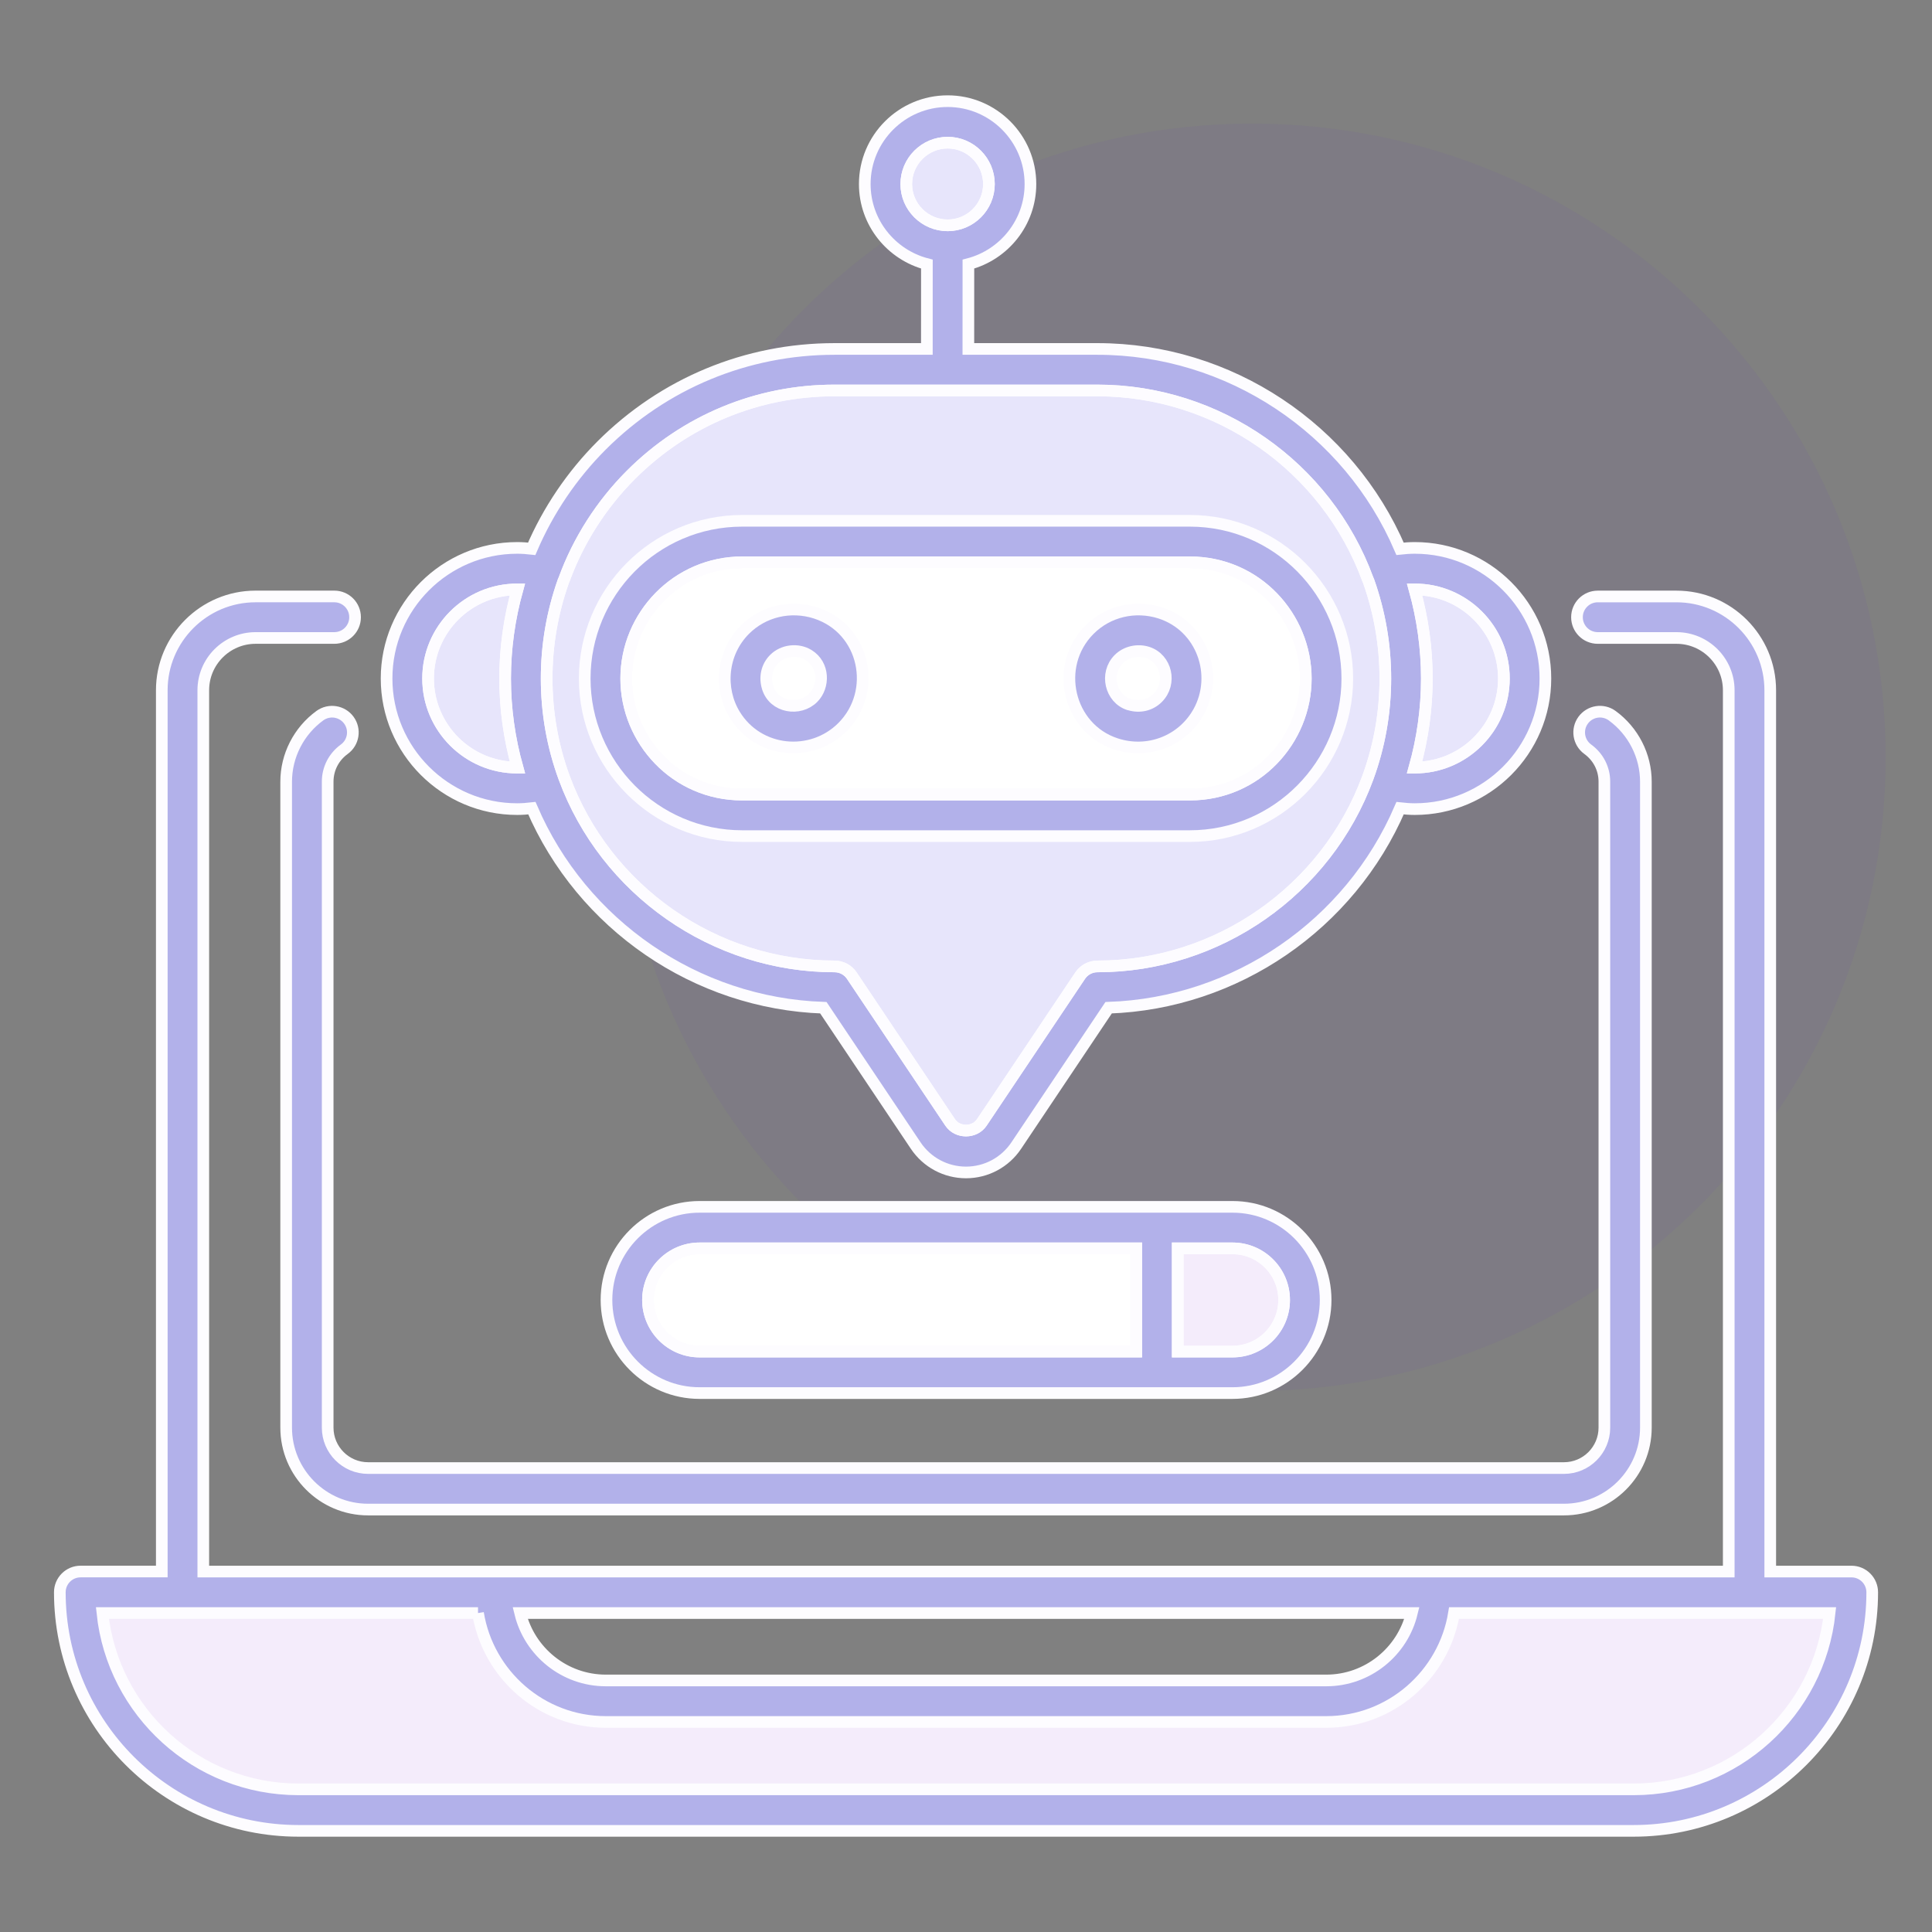 <svg width="116" height="116" viewBox="0 0 116 116" fill="none" xmlns="http://www.w3.org/2000/svg">
<rect x="0" y="0" width="116" height="116" fill="#808080" stroke="none"/>
<path d="M75.167 83.52C96.18 83.52 113.215 66.485 113.215 45.472C113.215 24.459 96.18 7.424 75.167 7.424C54.154 7.424 37.119 24.459 37.119 45.472C37.119 66.485 54.154 83.52 75.167 83.52Z" fill="#5B0BE1" fill-opacity="0.04"/>
<path d="M84.064 48.524C84.359 48.557 84.654 48.58 84.947 48.58C89.27 48.58 92.788 45.062 92.788 40.739C92.788 36.415 89.27 32.897 84.947 32.897C84.652 32.897 84.357 32.917 84.062 32.95C80.97 25.736 73.804 20.952 65.891 20.952H58.142L58.144 15.857C60.282 15.302 61.869 13.361 61.869 11.052C61.869 8.307 59.639 6.074 56.899 6.074C54.154 6.074 51.922 8.307 51.922 11.052C51.922 13.362 53.51 15.303 55.652 15.857L55.65 20.952H50.108C44.826 20.952 39.858 23.011 36.119 26.749C34.342 28.526 32.907 30.654 31.924 32.951C31.634 32.918 31.343 32.897 31.052 32.897C26.729 32.897 23.211 36.415 23.211 40.739C23.211 45.062 26.729 48.58 31.052 48.58C31.345 48.58 31.64 48.558 31.935 48.524C34.947 55.53 41.798 60.243 49.436 60.505L54.977 68.776C55.654 69.79 56.784 70.395 58 70.395C59.216 70.395 60.345 69.79 61.02 68.778L66.563 60.505C74.2 60.243 81.051 55.53 84.064 48.524ZM54.414 11.052C54.414 9.682 55.529 8.566 56.899 8.566C58.265 8.566 59.377 9.681 59.377 11.052C59.377 12.418 58.265 13.529 56.899 13.529C55.529 13.529 54.414 12.418 54.414 11.052ZM90.296 40.739C90.296 43.688 87.896 46.088 84.947 46.088C84.941 46.088 84.936 46.087 84.93 46.087C85.416 44.352 85.669 42.561 85.669 40.739C85.669 38.921 85.417 37.13 84.933 35.39C84.938 35.39 84.942 35.389 84.947 35.389C87.896 35.389 90.296 37.789 90.296 40.739ZM25.703 40.739C25.703 37.789 28.103 35.389 31.052 35.389C31.057 35.389 31.062 35.39 31.066 35.39C30.582 37.13 30.329 38.921 30.329 40.739C30.329 42.561 30.583 44.352 31.069 46.087C31.064 46.087 31.058 46.088 31.052 46.088C28.103 46.088 25.703 43.688 25.703 40.739ZM65.891 58.025C65.475 58.025 65.087 58.232 64.856 58.577L58.948 67.393C58.516 68.042 57.485 68.045 57.049 67.391L51.143 58.577C50.912 58.232 50.524 58.025 50.108 58.025C42.893 58.025 36.369 53.472 33.875 46.697C33.176 44.791 32.822 42.787 32.822 40.739C32.822 38.742 33.159 36.779 33.823 34.901C33.843 34.862 33.861 34.82 33.876 34.777C34.726 32.448 36.111 30.282 37.881 28.511C41.149 25.244 45.492 23.444 50.108 23.444H56.87C56.878 23.444 56.886 23.446 56.894 23.446C56.902 23.446 56.911 23.444 56.919 23.444H65.891C73.116 23.444 79.639 28 82.124 34.78C82.139 34.82 82.156 34.86 82.175 34.898C82.84 36.778 83.178 38.742 83.178 40.739C83.178 42.786 82.823 44.791 82.125 46.696C79.63 53.472 73.106 58.025 65.891 58.025Z" fill="#B2B1EA"/>
<path d="M65.891 58.025C65.475 58.025 65.087 58.232 64.856 58.577L58.948 67.393C58.516 68.042 57.485 68.045 57.049 67.391L51.143 58.577C50.912 58.232 50.524 58.025 50.108 58.025C42.893 58.025 36.369 53.472 33.875 46.697C33.176 44.791 32.822 42.787 32.822 40.739C32.822 38.742 33.159 36.779 33.823 34.901C33.843 34.862 33.861 34.82 33.876 34.777C34.726 32.448 36.111 30.282 37.881 28.511C41.149 25.244 45.492 23.444 50.108 23.444H56.87C56.878 23.444 56.886 23.446 56.894 23.446C56.902 23.446 56.911 23.444 56.919 23.444H65.891C73.116 23.444 79.639 28 82.124 34.78C82.139 34.82 82.156 34.86 82.175 34.898C82.84 36.778 83.178 38.742 83.178 40.739C83.178 42.786 82.823 44.791 82.125 46.696C79.63 53.472 73.106 58.025 65.891 58.025Z" fill="#E7E5FB"/>
<path d="M25.703 40.739C25.703 37.789 28.103 35.389 31.052 35.389C31.057 35.389 31.062 35.39 31.066 35.39C30.582 37.13 30.329 38.921 30.329 40.739C30.329 42.561 30.583 44.352 31.069 46.087C31.064 46.087 31.058 46.088 31.052 46.088C28.103 46.088 25.703 43.688 25.703 40.739Z" fill="#E7E5FB"/>
<path d="M90.296 40.739C90.296 43.688 87.896 46.088 84.947 46.088C84.941 46.088 84.936 46.087 84.93 46.087C85.416 44.352 85.669 42.561 85.669 40.739C85.669 38.921 85.417 37.13 84.933 35.39C84.938 35.39 84.942 35.389 84.947 35.389C87.896 35.389 90.296 37.789 90.296 40.739Z" fill="#E7E5FB"/>
<path d="M54.414 11.052C54.414 9.682 55.529 8.566 56.899 8.566C58.265 8.566 59.377 9.681 59.377 11.052C59.377 12.418 58.265 13.529 56.899 13.529C55.529 13.529 54.414 12.418 54.414 11.052Z" fill="#E7E5FB"/>
<path d="M84.064 48.524C84.359 48.557 84.654 48.58 84.947 48.58C89.27 48.58 92.788 45.062 92.788 40.739C92.788 36.415 89.27 32.897 84.947 32.897C84.652 32.897 84.357 32.917 84.062 32.95C80.97 25.736 73.804 20.952 65.891 20.952H58.142L58.144 15.857C60.282 15.302 61.869 13.361 61.869 11.052C61.869 8.307 59.639 6.074 56.899 6.074C54.154 6.074 51.922 8.307 51.922 11.052C51.922 13.362 53.51 15.303 55.652 15.857L55.65 20.952H50.108C44.826 20.952 39.858 23.011 36.119 26.749C34.342 28.526 32.907 30.654 31.924 32.951C31.634 32.918 31.343 32.897 31.052 32.897C26.729 32.897 23.211 36.415 23.211 40.739C23.211 45.062 26.729 48.58 31.052 48.58C31.345 48.58 31.64 48.558 31.935 48.524C34.947 55.53 41.798 60.243 49.436 60.505L54.977 68.776C55.654 69.79 56.784 70.395 58 70.395C59.216 70.395 60.345 69.79 61.02 68.778L66.563 60.505C74.2 60.243 81.051 55.53 84.064 48.524ZM54.414 11.052C54.414 9.682 55.529 8.566 56.899 8.566C58.265 8.566 59.377 9.681 59.377 11.052C59.377 12.418 58.265 13.529 56.899 13.529C55.529 13.529 54.414 12.418 54.414 11.052ZM90.296 40.739C90.296 43.688 87.896 46.088 84.947 46.088C84.941 46.088 84.936 46.087 84.93 46.087C85.416 44.352 85.669 42.561 85.669 40.739C85.669 38.921 85.417 37.13 84.933 35.39C84.938 35.39 84.942 35.389 84.947 35.389C87.896 35.389 90.296 37.789 90.296 40.739ZM25.703 40.739C25.703 37.789 28.103 35.389 31.052 35.389C31.057 35.389 31.062 35.39 31.066 35.39C30.582 37.13 30.329 38.921 30.329 40.739C30.329 42.561 30.583 44.352 31.069 46.087C31.064 46.087 31.058 46.088 31.052 46.088C28.103 46.088 25.703 43.688 25.703 40.739ZM65.891 58.025C65.475 58.025 65.087 58.232 64.856 58.577L58.948 67.393C58.516 68.042 57.485 68.045 57.049 67.391L51.143 58.577C50.912 58.232 50.524 58.025 50.108 58.025C42.893 58.025 36.369 53.472 33.875 46.697C33.176 44.791 32.822 42.787 32.822 40.739C32.822 38.742 33.159 36.779 33.823 34.901C33.843 34.862 33.861 34.82 33.876 34.777C34.726 32.448 36.111 30.282 37.881 28.511C41.149 25.244 45.492 23.444 50.108 23.444H56.87C56.878 23.444 56.886 23.446 56.894 23.446C56.902 23.446 56.911 23.444 56.919 23.444H65.891C73.116 23.444 79.639 28 82.124 34.78C82.139 34.82 82.156 34.86 82.175 34.898C82.84 36.778 83.178 38.742 83.178 40.739C83.178 42.786 82.823 44.791 82.125 46.696C79.63 53.472 73.106 58.025 65.891 58.025Z" stroke="#FDFCFF" stroke-width="0.7"/>
<path d="M65.891 58.025C65.475 58.025 65.087 58.232 64.856 58.577L58.948 67.393C58.516 68.042 57.485 68.045 57.049 67.391L51.143 58.577C50.912 58.232 50.524 58.025 50.108 58.025C42.893 58.025 36.369 53.472 33.875 46.697C33.176 44.791 32.822 42.787 32.822 40.739C32.822 38.742 33.159 36.779 33.823 34.901C33.843 34.862 33.861 34.82 33.876 34.777C34.726 32.448 36.111 30.282 37.881 28.511C41.149 25.244 45.492 23.444 50.108 23.444H56.87C56.878 23.444 56.886 23.446 56.894 23.446C56.902 23.446 56.911 23.444 56.919 23.444H65.891C73.116 23.444 79.639 28 82.124 34.78C82.139 34.82 82.156 34.86 82.175 34.898C82.84 36.778 83.178 38.742 83.178 40.739C83.178 42.786 82.823 44.791 82.125 46.696C79.63 53.472 73.106 58.025 65.891 58.025Z" stroke="#FDFCFF" stroke-width="0.7"/>
<path d="M25.703 40.739C25.703 37.789 28.103 35.389 31.052 35.389C31.057 35.389 31.062 35.39 31.066 35.39C30.582 37.13 30.329 38.921 30.329 40.739C30.329 42.561 30.583 44.352 31.069 46.087C31.064 46.087 31.058 46.088 31.052 46.088C28.103 46.088 25.703 43.688 25.703 40.739Z" stroke="#FDFCFF" stroke-width="0.7"/>
<path d="M90.296 40.739C90.296 43.688 87.896 46.088 84.947 46.088C84.941 46.088 84.936 46.087 84.93 46.087C85.416 44.352 85.669 42.561 85.669 40.739C85.669 38.921 85.417 37.13 84.933 35.39C84.938 35.39 84.942 35.389 84.947 35.389C87.896 35.389 90.296 37.789 90.296 40.739Z" stroke="#FDFCFF" stroke-width="0.7"/>
<path d="M54.414 11.052C54.414 9.682 55.529 8.566 56.899 8.566C58.265 8.566 59.377 9.681 59.377 11.052C59.377 12.418 58.265 13.529 56.899 13.529C55.529 13.529 54.414 12.418 54.414 11.052Z" stroke="#FDFCFF" stroke-width="0.7"/>
<path d="M71.433 31.27H44.569C39.274 31.27 35.107 35.59 35.107 40.74C35.107 45.905 39.302 50.201 44.569 50.201H71.433C76.688 50.201 80.894 45.906 80.894 40.74C80.894 35.59 76.719 31.27 71.433 31.27ZM71.433 47.709H44.569C40.557 47.709 37.599 44.433 37.599 40.74C37.599 36.972 40.646 33.761 44.569 33.761H71.433C75.459 33.761 78.402 37.06 78.402 40.74C78.402 44.423 75.456 47.709 71.433 47.709Z" fill="#B2B1EA"/>
<path d="M71.433 47.709H44.569C40.557 47.709 37.599 44.433 37.599 40.74C37.599 36.972 40.646 33.761 44.569 33.761H71.433C75.459 33.761 78.402 37.06 78.402 40.74C78.402 44.423 75.456 47.709 71.433 47.709Z" fill="white"/>
<path d="M71.433 31.27H44.569C39.274 31.27 35.107 35.59 35.107 40.74C35.107 45.905 39.302 50.201 44.569 50.201H71.433C76.688 50.201 80.894 45.906 80.894 40.74C80.894 35.59 76.719 31.27 71.433 31.27ZM71.433 47.709H44.569C40.557 47.709 37.599 44.433 37.599 40.74C37.599 36.972 40.646 33.761 44.569 33.761H71.433C75.459 33.761 78.402 37.06 78.402 40.74C78.402 44.423 75.456 47.709 71.433 47.709Z" stroke="#FDFCFF" stroke-width="0.7"/>
<path d="M71.433 47.709H44.569C40.557 47.709 37.599 44.433 37.599 40.74C37.599 36.972 40.646 33.761 44.569 33.761H71.433C75.459 33.761 78.402 37.06 78.402 40.74C78.402 44.423 75.456 47.709 71.433 47.709Z" stroke="#FDFCFF" stroke-width="0.7"/>
<path d="M111.165 94.358H106.288V41.444C106.288 38.339 103.762 35.813 100.657 35.813H95.93C95.242 35.813 94.684 36.371 94.684 37.059C94.684 37.747 95.242 38.305 95.93 38.305H100.657C102.388 38.305 103.796 39.713 103.796 41.444V94.358C92.91 94.358 21.207 94.358 12.206 94.358V41.444C12.206 39.713 13.615 38.305 15.346 38.305H20.072C20.761 38.305 21.319 37.747 21.319 37.059C21.319 36.37 20.761 35.812 20.072 35.812H15.346C12.241 35.812 9.714 38.339 9.714 41.444V94.357H4.838C4.15 94.357 3.592 94.915 3.592 95.603C3.592 103.501 10.017 109.927 17.916 109.927H98.087C105.985 109.927 112.411 103.501 112.411 95.603C112.411 94.916 111.853 94.358 111.165 94.358ZM84.77 96.85C84.208 99.169 82.115 100.897 79.626 100.897H36.377C33.888 100.897 31.794 99.169 31.232 96.85H84.77ZM98.087 107.435H17.916C11.813 107.435 6.774 102.79 6.149 96.85C8.62 96.85 21.876 96.85 26.831 96.85C27.971 96.85 28.672 96.85 28.701 96.85C29.301 100.551 32.51 103.389 36.377 103.389H79.626C83.493 103.389 86.701 100.551 87.301 96.85C87.461 96.85 106.814 96.85 109.853 96.85C109.229 102.79 104.19 107.435 98.087 107.435Z" fill="#B2B1EA"/>
<path d="M98.087 107.435H17.916C11.813 107.435 6.774 102.79 6.149 96.85C8.62 96.85 21.876 96.85 26.831 96.85L28.701 96.85C29.301 100.551 32.51 103.389 36.377 103.389H79.626C83.493 103.389 86.701 100.551 87.301 96.85C87.461 96.85 106.814 96.85 109.853 96.85C109.229 102.79 104.19 107.435 98.087 107.435Z" fill="#F4ECFB"/>
<path d="M28.701 96.85C29.301 100.551 32.51 103.389 36.377 103.389H79.626C83.493 103.389 86.701 100.551 87.301 96.85C87.461 96.85 106.814 96.85 109.853 96.85C109.229 102.79 104.19 107.435 98.087 107.435H17.916C11.813 107.435 6.774 102.79 6.149 96.85C8.62 96.85 21.876 96.85 26.831 96.85M28.701 96.85L26.831 96.85M28.701 96.85C28.672 96.85 27.971 96.85 26.831 96.85M111.165 94.358H106.288V41.444C106.288 38.339 103.762 35.813 100.657 35.813H95.93C95.242 35.813 94.684 36.371 94.684 37.059C94.684 37.747 95.242 38.305 95.93 38.305H100.657C102.388 38.305 103.796 39.713 103.796 41.444V94.358C92.91 94.358 21.207 94.358 12.206 94.358V41.444C12.206 39.713 13.615 38.305 15.346 38.305H20.072C20.761 38.305 21.319 37.747 21.319 37.059C21.319 36.37 20.761 35.812 20.072 35.812H15.346C12.241 35.812 9.714 38.339 9.714 41.444V94.357H4.838C4.15 94.357 3.592 94.915 3.592 95.603C3.592 103.501 10.017 109.927 17.916 109.927H98.087C105.985 109.927 112.411 103.501 112.411 95.603C112.411 94.916 111.853 94.358 111.165 94.358ZM84.77 96.85C84.208 99.169 82.115 100.897 79.626 100.897H36.377C33.888 100.897 31.794 99.169 31.232 96.85H84.77Z" stroke="#FDFCFF" stroke-width="0.7"/>
<path d="M93.904 88.144H22.1C20.762 88.144 19.674 87.055 19.674 85.718V46.934C19.674 46.157 20.038 45.446 20.673 44.984C21.23 44.579 21.352 43.799 20.947 43.243C20.542 42.688 19.765 42.566 19.206 42.969C17.939 43.892 17.182 45.374 17.182 46.934V85.718C17.182 88.43 19.388 90.636 22.1 90.636H93.903C96.615 90.636 98.821 88.43 98.821 85.718V46.934C98.821 45.374 98.064 43.892 96.796 42.969C96.24 42.565 95.461 42.686 95.055 43.243C94.65 43.799 94.773 44.579 95.329 44.984C95.965 45.446 96.329 46.157 96.329 46.934V85.718C96.329 87.055 95.241 88.144 93.904 88.144Z" fill="#B2B1EA" stroke="#FDFCFF" stroke-width="0.7"/>
<path d="M48.976 36.802C47.458 36.317 45.83 36.703 44.726 37.806C43.318 39.214 43.17 41.373 44.118 42.918C45.538 45.236 48.727 45.516 50.581 43.66C52.709 41.533 51.965 37.778 48.976 36.802ZM46.096 41.298C45.894 40.663 46.04 40.016 46.488 39.568C47.015 39.041 47.9 38.932 48.545 39.328C49.5 39.916 49.498 41.22 48.82 41.899C47.998 42.718 46.468 42.475 46.096 41.298Z" fill="#B2B1EA" stroke="#FDFCFF" stroke-width="0.7"/>
<path d="M71.972 42.735C73.183 40.54 72.195 37.626 69.67 36.803C68.148 36.315 66.516 36.704 65.411 37.813C63.253 39.977 64.124 43.725 67.003 44.665H67.003C68.945 45.299 70.995 44.481 71.96 42.754C71.963 42.747 71.968 42.741 71.972 42.735ZM69.512 41.899C69.068 42.344 68.435 42.489 67.815 42.303C67.802 42.3 67.789 42.3 67.776 42.296C66.685 41.939 66.311 40.439 67.176 39.572C67.605 39.142 68.29 38.977 68.905 39.174C70.031 39.541 70.377 41.032 69.512 41.899Z" fill="#B2B1EA" stroke="#FDFCFF" stroke-width="0.7"/>
<path d="M42.005 72.461C38.922 72.461 36.414 74.969 36.414 78.052C36.414 81.134 38.922 83.642 42.005 83.642H74.002C77.085 83.642 79.593 81.134 79.593 78.052C79.593 74.969 77.085 72.461 74.002 72.461C65.801 72.461 50.181 72.461 42.005 72.461ZM38.906 78.052C38.906 76.343 40.296 74.953 42.005 74.953H68.221V81.15H42.005C40.296 81.15 38.906 79.76 38.906 78.052ZM77.101 78.052C77.101 79.76 75.711 81.15 74.002 81.15H70.713V74.953H74.002C75.711 74.953 77.101 76.343 77.101 78.052Z" fill="#B2B1EA"/>
<path d="M38.906 78.052C38.906 76.343 40.296 74.953 42.005 74.953H68.221V81.15H42.005C40.296 81.15 38.906 79.76 38.906 78.052Z" fill="white"/>
<path d="M77.101 78.052C77.101 79.76 75.711 81.15 74.002 81.15H70.713V74.953H74.002C75.711 74.953 77.101 76.343 77.101 78.052Z" fill="#F4ECFB"/>
<path d="M42.005 72.461C38.922 72.461 36.414 74.969 36.414 78.052C36.414 81.134 38.922 83.642 42.005 83.642H74.002C77.085 83.642 79.593 81.134 79.593 78.052C79.593 74.969 77.085 72.461 74.002 72.461C65.801 72.461 50.181 72.461 42.005 72.461ZM38.906 78.052C38.906 76.343 40.296 74.953 42.005 74.953H68.221V81.15H42.005C40.296 81.15 38.906 79.76 38.906 78.052ZM77.101 78.052C77.101 79.76 75.711 81.15 74.002 81.15H70.713V74.953H74.002C75.711 74.953 77.101 76.343 77.101 78.052Z" stroke="#FDFCFF" stroke-width="0.7"/>
<path d="M38.906 78.052C38.906 76.343 40.296 74.953 42.005 74.953H68.221V81.15H42.005C40.296 81.15 38.906 79.76 38.906 78.052Z" stroke="#FDFCFF" stroke-width="0.7"/>
<path d="M77.101 78.052C77.101 79.76 75.711 81.15 74.002 81.15H70.713V74.953H74.002C75.711 74.953 77.101 76.343 77.101 78.052Z" stroke="#FDFCFF" stroke-width="0.7"/>
</svg>
